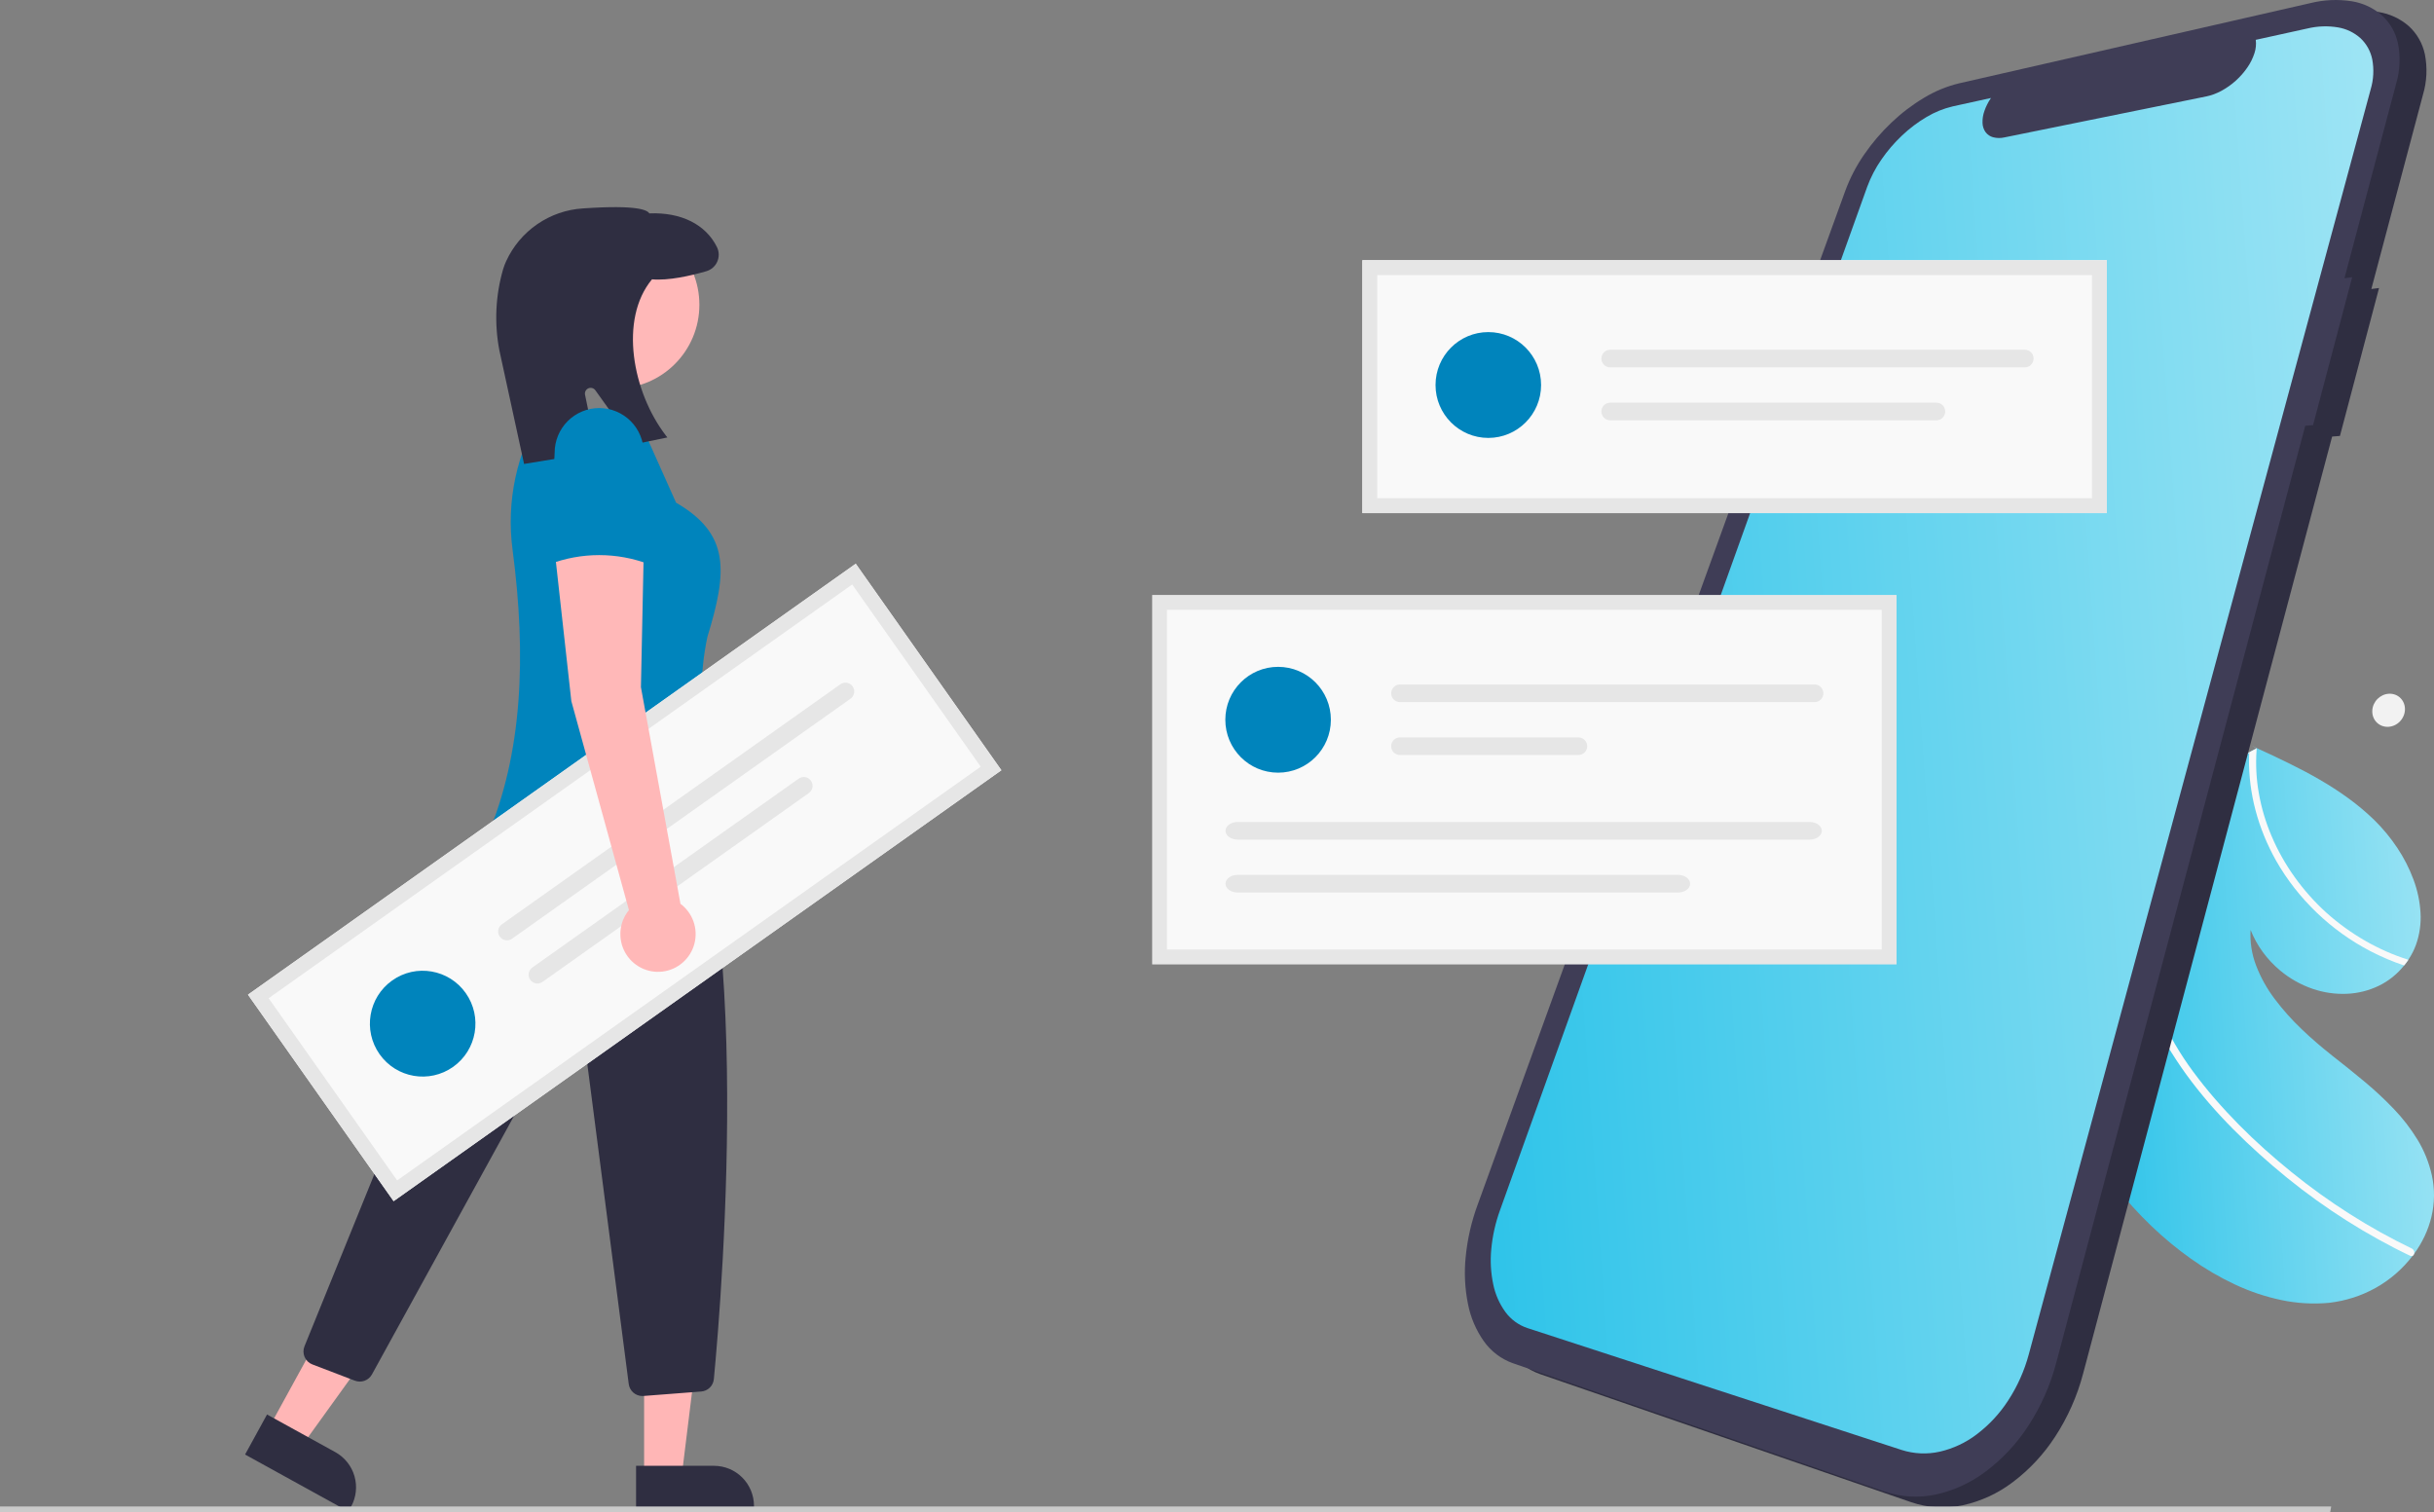 <svg width="206" height="128" viewBox="0 0 206 128" fill="none" xmlns="http://www.w3.org/2000/svg">
<rect x="0" y="0" width="206" height="128" fill="#808080" stroke="none"/>
<path d="M179.011 100.369C178.966 100.311 178.92 100.252 178.875 100.194C178.83 100.135 178.785 100.076 178.74 100.018C178.695 99.959 178.651 99.9 178.606 99.841C178.562 99.781 178.518 99.722 178.474 99.662C178.4 97.947 178.399 96.247 178.471 94.562C178.541 92.889 178.682 91.236 178.894 89.603C179.104 87.983 179.383 86.387 179.729 84.816C180.073 83.258 180.482 81.729 180.958 80.229C181.012 80.056 181.067 79.884 181.123 79.713C181.179 79.541 181.236 79.371 181.295 79.201C181.353 79.031 181.412 78.862 181.472 78.693C181.532 78.525 181.592 78.357 181.654 78.189C182.112 76.937 182.616 75.716 183.166 74.525C183.713 73.342 184.303 72.192 184.937 71.075C185.566 69.966 186.236 68.89 186.948 67.849C187.656 66.816 188.402 65.819 189.188 64.858L189.312 64.707L189.436 64.557L189.561 64.408L189.686 64.26L189.776 64.153L189.867 64.047C189.897 64.012 189.928 63.977 189.959 63.942C189.989 63.907 190.02 63.872 190.052 63.838L190.127 63.797L190.201 63.757L190.275 63.716L190.348 63.676L190.353 63.674L190.358 63.672L190.362 63.67L190.367 63.668L190.397 63.652L190.426 63.635L190.455 63.619L190.483 63.602L190.611 63.533L190.739 63.465L190.867 63.398L190.994 63.329L190.897 63.281L190.654 63.159L190.656 63.158C190.676 63.167 190.697 63.177 190.718 63.187C190.738 63.197 190.759 63.206 190.78 63.215C190.8 63.225 190.821 63.235 190.841 63.245C190.862 63.254 190.882 63.264 190.903 63.275L190.926 63.285L190.95 63.295L190.974 63.305C190.982 63.308 190.99 63.312 190.997 63.316C191.004 63.32 191.011 63.323 191.018 63.325L191.039 63.334L191.06 63.343L191.081 63.352C191.967 63.759 192.855 64.172 193.731 64.606C194.608 65.039 195.471 65.49 196.31 65.977C197.148 66.459 197.959 66.985 198.741 67.552C199.521 68.117 200.26 68.738 200.951 69.409C201.679 70.124 202.331 70.913 202.896 71.763C203.454 72.6 203.913 73.498 204.263 74.44C204.6 75.338 204.801 76.281 204.859 77.238C204.915 78.158 204.786 79.081 204.479 79.95C204.438 80.064 204.393 80.175 204.345 80.286C204.297 80.396 204.246 80.504 204.192 80.611C204.138 80.718 204.08 80.823 204.019 80.926C203.959 81.029 203.895 81.13 203.828 81.23C203.8 81.271 203.772 81.312 203.743 81.353C203.714 81.394 203.684 81.434 203.655 81.474C203.625 81.514 203.594 81.554 203.564 81.593C203.533 81.633 203.502 81.672 203.471 81.711C202.891 82.442 202.154 83.033 201.315 83.438C200.471 83.843 199.554 84.071 198.619 84.109C197.637 84.15 196.656 84.007 195.726 83.688C194.729 83.346 193.802 82.825 192.992 82.15C192.712 81.917 192.446 81.668 192.197 81.403C191.95 81.14 191.719 80.862 191.507 80.571C191.296 80.282 191.104 79.981 190.931 79.667C190.759 79.357 190.608 79.035 190.478 78.704C190.417 79.731 190.575 80.758 190.944 81.718C191.332 82.727 191.86 83.676 192.512 84.537C193.201 85.454 193.966 86.312 194.797 87.101C195.634 87.906 196.524 88.661 197.402 89.356C198.281 90.051 199.19 90.762 200.071 91.503C200.951 92.232 201.788 93.01 202.579 93.835C203.347 94.632 204.025 95.51 204.603 96.453C205.171 97.385 205.582 98.404 205.818 99.47C206.072 100.631 206.059 101.834 205.781 102.989C205.646 103.551 205.453 104.098 205.207 104.62C204.958 105.147 204.66 105.649 204.316 106.119L204.284 106.162L204.252 106.205L204.219 106.248L204.186 106.29C203.348 107.388 202.296 108.304 201.094 108.982C200.489 109.323 199.851 109.602 199.191 109.815C198.514 110.033 197.818 110.184 197.112 110.264C195.768 110.388 194.414 110.31 193.094 110.033C191.734 109.748 190.413 109.304 189.155 108.712C187.856 108.102 186.613 107.376 185.443 106.543C184.262 105.705 183.145 104.782 182.099 103.78C181.821 103.515 181.548 103.244 181.281 102.969C181.013 102.694 180.75 102.414 180.492 102.129C180.235 101.845 179.982 101.556 179.736 101.263C179.489 100.969 179.248 100.671 179.011 100.369Z" fill="url(#paint0_linear_5374_27672)"/>
<path d="M200.608 80.496C199.778 80.063 198.98 79.572 198.22 79.026C196.701 77.934 195.345 76.633 194.191 75.16C193.618 74.429 193.1 73.657 192.64 72.851C192.256 72.17 191.915 71.465 191.619 70.74C191.33 70.034 191.088 69.309 190.892 68.571C190.702 67.85 190.56 67.117 190.467 66.377C190.376 65.652 190.336 64.922 190.348 64.191C190.349 64.15 190.35 64.109 190.351 64.069C190.351 64.028 190.352 63.987 190.353 63.946C190.355 63.904 190.356 63.864 190.358 63.824L190.364 63.702C190.329 63.73 190.295 63.758 190.26 63.786L190.156 63.87L190.053 63.956L189.95 64.041L189.883 64.097L189.817 64.152L189.751 64.208L189.686 64.263L189.776 64.157L189.868 64.047C189.899 64.012 189.929 63.977 189.96 63.942C189.991 63.907 190.022 63.873 190.054 63.839L190.128 63.798L190.202 63.757L190.275 63.717L190.348 63.676L190.353 63.675L190.358 63.672L190.362 63.67L190.367 63.669L190.397 63.652L190.426 63.636L190.455 63.619L190.483 63.603L190.611 63.534L190.739 63.466L190.867 63.398L190.995 63.33L190.895 63.281L190.652 63.159L190.654 63.158C190.674 63.167 190.695 63.176 190.716 63.186C190.736 63.196 190.757 63.206 190.778 63.215C190.798 63.225 190.819 63.235 190.839 63.244C190.86 63.254 190.88 63.264 190.901 63.274L190.924 63.284L190.948 63.294L190.972 63.305C190.98 63.308 190.988 63.312 190.995 63.316L190.993 63.355L190.99 63.391L190.988 63.427L190.986 63.464C190.897 64.694 190.961 65.931 191.177 67.146C191.399 68.396 191.763 69.616 192.264 70.783C192.78 71.991 193.426 73.139 194.19 74.207C194.979 75.311 195.883 76.329 196.887 77.242C197.898 78.147 199 78.945 200.176 79.621C200.757 79.955 201.355 80.257 201.968 80.528C202.575 80.795 203.197 81.029 203.83 81.229C203.802 81.271 203.774 81.312 203.745 81.352C203.716 81.393 203.686 81.433 203.656 81.473C203.627 81.513 203.596 81.553 203.566 81.593C203.535 81.632 203.504 81.672 203.473 81.711C203.229 81.629 202.986 81.543 202.744 81.452C202.503 81.361 202.263 81.264 202.024 81.163C201.785 81.061 201.547 80.955 201.311 80.843C201.075 80.732 200.841 80.616 200.608 80.496Z" fill="#F9F9F9"/>
<path d="M184.175 89.691C183.903 89.284 183.647 88.87 183.405 88.448C183.164 88.026 182.939 87.598 182.729 87.164C182.519 86.73 182.326 86.291 182.148 85.846C181.97 85.401 181.809 84.953 181.665 84.5C181.591 84.26 181.524 84.019 181.461 83.777C181.399 83.535 181.343 83.293 181.292 83.051C181.242 82.808 181.197 82.565 181.158 82.322C181.119 82.078 181.086 81.835 181.059 81.591C181.045 81.478 181.033 81.365 181.022 81.251C181.011 81.137 181.001 81.023 180.993 80.91C180.984 80.796 180.977 80.683 180.971 80.569C180.965 80.456 180.961 80.342 180.957 80.229C181.011 80.056 181.066 79.884 181.123 79.713C181.179 79.541 181.236 79.37 181.294 79.2C181.352 79.03 181.411 78.861 181.471 78.692C181.531 78.523 181.592 78.356 181.654 78.188C181.64 78.328 181.628 78.469 181.619 78.61C181.609 78.751 181.602 78.892 181.596 79.034C181.59 79.175 181.587 79.318 181.585 79.46C181.583 79.603 181.584 79.745 181.586 79.888C181.586 79.966 181.586 80.044 181.588 80.122C181.589 80.2 181.592 80.278 181.594 80.356C181.597 80.434 181.6 80.512 181.604 80.59C181.608 80.668 181.613 80.745 181.618 80.823C181.678 81.698 181.815 82.565 182.027 83.415C182.242 84.276 182.522 85.119 182.866 85.936C183.216 86.77 183.619 87.579 184.074 88.36C184.537 89.155 185.042 89.923 185.589 90.662C186.177 91.459 186.799 92.236 187.454 92.992C188.109 93.747 188.79 94.482 189.495 95.196C190.2 95.91 190.927 96.601 191.674 97.271C192.421 97.94 193.181 98.586 193.953 99.21C194.743 99.849 195.55 100.465 196.373 101.056C197.195 101.647 198.031 102.212 198.881 102.752C199.73 103.291 200.592 103.804 201.466 104.29C202.341 104.777 203.226 105.236 204.12 105.667C204.161 105.687 204.198 105.714 204.229 105.748C204.26 105.781 204.285 105.818 204.302 105.86C204.32 105.9 204.331 105.944 204.333 105.988C204.336 106.032 204.33 106.077 204.316 106.119C204.312 106.138 204.305 106.155 204.297 106.172C204.289 106.189 204.279 106.205 204.268 106.219C204.257 106.234 204.245 106.247 204.231 106.259C204.217 106.271 204.203 106.281 204.187 106.289C204.17 106.297 204.152 106.302 204.134 106.306C204.116 106.309 204.097 106.31 204.079 106.309C204.06 106.307 204.042 106.304 204.023 106.298C204.005 106.293 203.987 106.285 203.97 106.275C203.859 106.222 203.749 106.169 203.638 106.115C203.528 106.062 203.418 106.008 203.308 105.954C203.198 105.899 203.088 105.844 202.978 105.789C202.869 105.734 202.759 105.678 202.649 105.621C201.738 105.152 200.838 104.654 199.951 104.128C199.064 103.602 198.19 103.049 197.329 102.468C196.469 101.888 195.624 101.281 194.795 100.649C193.966 100.016 193.154 99.358 192.36 98.675C191.592 98.017 190.835 97.338 190.096 96.635C189.357 95.932 188.636 95.207 187.942 94.458C187.248 93.709 186.582 92.938 185.951 92.143C185.319 91.349 184.725 90.532 184.175 89.691Z" fill="#F9F9F9"/>
<path d="M201.35 24.375L200.697 24.46L205.075 7.983C205.398 6.883 205.45 5.721 205.228 4.596C205.036 3.677 204.559 2.842 203.867 2.21C203.141 1.577 202.252 1.164 201.302 1.016C200.145 0.837 198.964 0.89 197.828 1.172L168.072 7.967C167.033 8.219 166.039 8.629 165.124 9.183C164.128 9.776 163.203 10.48 162.364 11.281C161.501 12.097 160.727 13.003 160.053 13.982C159.396 14.931 158.86 15.958 158.458 17.04L127.324 102.9C126.807 104.312 126.47 105.784 126.323 107.281C126.187 108.61 126.251 109.952 126.514 111.262C126.734 112.4 127.192 113.478 127.858 114.425C128.469 115.286 129.33 115.938 130.324 116.29L161.763 127.142C163.16 127.619 164.659 127.709 166.102 127.401C167.645 127.064 169.096 126.394 170.354 125.438C171.767 124.373 172.982 123.068 173.943 121.581C175.008 119.947 175.804 118.152 176.3 116.265L197.378 36.948L198.039 36.895L201.35 24.375Z" fill="#2F2E41"/>
<path d="M199.075 23.463L198.422 23.548L202.8 7.071C203.123 5.971 203.175 4.809 202.953 3.684C202.76 2.765 202.284 1.93 201.591 1.298C200.866 0.665 199.977 0.252 199.027 0.104C197.87 -0.075 196.689 -0.022 195.552 0.26L165.796 7.055C164.758 7.307 163.764 7.717 162.849 8.271C161.853 8.864 160.927 9.568 160.089 10.369C159.226 11.185 158.451 12.091 157.778 13.07C157.12 14.018 156.584 15.046 156.182 16.128L125.049 101.989C124.531 103.4 124.195 104.872 124.048 106.369C123.912 107.698 123.976 109.04 124.239 110.35C124.458 111.488 124.916 112.566 125.583 113.513C126.194 114.374 127.055 115.026 128.049 115.378L159.488 126.23C160.884 126.707 162.383 126.797 163.827 126.489C165.369 126.152 166.82 125.482 168.079 124.526C169.492 123.461 170.707 122.156 171.668 120.669C172.733 119.035 173.529 117.24 174.025 115.353L195.102 36.036L195.764 35.983L199.075 23.463Z" fill="#3F3D56"/>
<path d="M195.289 2.41L190.915 3.371C190.963 3.75 190.925 4.136 190.805 4.499C190.668 4.923 190.471 5.325 190.218 5.692C189.649 6.525 188.89 7.21 188.004 7.69C187.898 7.746 187.792 7.798 187.687 7.846C187.582 7.894 187.476 7.938 187.371 7.977C187.266 8.016 187.162 8.05 187.058 8.08C186.954 8.11 186.852 8.135 186.751 8.156L169.649 11.628C169.332 11.702 169.002 11.698 168.686 11.617C168.432 11.549 168.208 11.397 168.049 11.187C167.889 10.961 167.799 10.693 167.79 10.416C167.777 10.063 167.832 9.711 167.954 9.379C167.984 9.289 168.019 9.199 168.057 9.108C168.096 9.018 168.139 8.927 168.184 8.836C168.23 8.745 168.279 8.654 168.333 8.564C168.387 8.473 168.444 8.383 168.504 8.293L165.266 9.004C164.486 9.188 163.739 9.491 163.051 9.903C162.3 10.347 161.601 10.874 160.969 11.476C160.317 12.091 159.732 12.774 159.224 13.513C158.729 14.228 158.327 15.002 158.027 15.818L126.952 102.425C126.565 103.489 126.317 104.599 126.213 105.727C126.117 106.722 126.174 107.726 126.381 108.705C126.553 109.55 126.905 110.349 127.413 111.046C127.878 111.678 128.527 112.151 129.27 112.399L160.941 122.716C161.986 123.052 163.101 123.102 164.172 122.861C165.312 122.599 166.383 122.096 167.313 121.384C168.353 120.594 169.248 119.63 169.958 118.533C170.745 117.329 171.335 116.006 171.707 114.616L200.643 7.551C200.886 6.733 200.931 5.87 200.775 5.031C200.639 4.345 200.292 3.717 199.784 3.237C199.251 2.758 198.593 2.44 197.886 2.32C197.023 2.175 196.14 2.206 195.289 2.41Z" fill="url(#paint1_linear_5374_27672)"/>
<path d="M178.306 43.428H115.305V22.022H178.306V43.428Z" fill="#F9F9F9"/>
<path d="M159.886 50.983H98.141V80.993H159.886V50.983Z" fill="#F9F9F9"/>
<path d="M108.171 65.394C110.638 65.394 112.638 63.389 112.638 60.916C112.638 58.442 110.638 56.438 108.171 56.438C105.705 56.438 103.705 58.442 103.705 60.916C103.705 63.389 105.705 65.394 108.171 65.394Z" fill="#0084BC"/>
<path d="M118.487 57.931C118.289 57.931 118.1 58.009 117.96 58.149C117.821 58.289 117.742 58.479 117.742 58.677C117.742 58.875 117.821 59.065 117.96 59.205C118.1 59.345 118.289 59.423 118.487 59.423H153.579C153.776 59.423 153.965 59.344 154.104 59.204C154.243 59.064 154.321 58.875 154.321 58.677C154.321 58.48 154.243 58.29 154.104 58.15C153.965 58.01 153.776 57.931 153.579 57.931H118.487Z" fill="#E6E6E6"/>
<path d="M118.487 62.409C118.389 62.408 118.292 62.428 118.202 62.465C118.111 62.502 118.029 62.557 117.96 62.626C117.89 62.695 117.835 62.777 117.798 62.868C117.76 62.958 117.74 63.056 117.74 63.154C117.74 63.252 117.759 63.349 117.796 63.44C117.834 63.53 117.888 63.613 117.957 63.682C118.027 63.752 118.109 63.807 118.199 63.844C118.289 63.882 118.386 63.901 118.484 63.901H133.587C133.685 63.901 133.782 63.882 133.872 63.845C133.962 63.807 134.045 63.752 134.114 63.683C134.183 63.614 134.238 63.531 134.275 63.441C134.312 63.35 134.332 63.253 134.332 63.155C134.332 63.057 134.312 62.96 134.275 62.87C134.238 62.779 134.183 62.697 134.114 62.627C134.045 62.558 133.962 62.503 133.872 62.466C133.782 62.428 133.685 62.409 133.587 62.409H118.487Z" fill="#E6E6E6"/>
<path d="M104.746 69.567C104.18 69.567 103.719 69.902 103.719 70.314C103.719 70.725 104.18 71.06 104.746 71.06H153.162C153.728 71.06 154.189 70.725 154.189 70.314C154.189 69.902 153.728 69.567 153.162 69.567H104.746Z" fill="#E6E6E6"/>
<path d="M104.746 74.046C104.18 74.046 103.719 74.38 103.719 74.792C103.719 75.203 104.18 75.538 104.746 75.538H142.017C142.583 75.538 143.044 75.203 143.044 74.792C143.044 74.38 142.583 74.046 142.017 74.046H104.746Z" fill="#E6E6E6"/>
<path d="M160.513 81.623H97.512V50.353H160.513V81.623ZM98.767 80.364H159.257V51.612H98.767V80.364Z" fill="#E6E6E6"/>
<path d="M125.962 37.063C128.429 37.063 130.429 35.058 130.429 32.585C130.429 30.111 128.429 28.106 125.962 28.106C123.496 28.106 121.496 30.111 121.496 32.585C121.496 35.058 123.496 37.063 125.962 37.063Z" fill="#0084BC"/>
<path d="M136.278 29.599C136.08 29.599 135.891 29.678 135.751 29.818C135.612 29.958 135.533 30.148 135.533 30.346C135.533 30.544 135.612 30.733 135.751 30.873C135.891 31.013 136.08 31.092 136.278 31.092H171.37C171.567 31.092 171.756 31.013 171.895 30.873C172.034 30.733 172.112 30.543 172.112 30.346C172.112 30.148 172.034 29.959 171.895 29.819C171.756 29.679 171.567 29.6 171.37 29.599H136.278Z" fill="#E6E6E6"/>
<path d="M136.278 34.078C136.18 34.077 136.083 34.096 135.993 34.134C135.902 34.171 135.82 34.226 135.751 34.295C135.681 34.364 135.626 34.446 135.589 34.537C135.551 34.627 135.531 34.724 135.531 34.822C135.531 34.92 135.55 35.018 135.587 35.108C135.625 35.199 135.679 35.282 135.749 35.351C135.818 35.42 135.9 35.476 135.99 35.513C136.08 35.551 136.177 35.57 136.275 35.57H163.888C164.085 35.57 164.275 35.492 164.414 35.352C164.554 35.212 164.632 35.022 164.632 34.824C164.632 34.626 164.554 34.436 164.414 34.296C164.275 34.156 164.085 34.078 163.888 34.078H136.278Z" fill="#E6E6E6"/>
<path d="M178.306 43.428H115.305V22.022H178.306V43.428ZM116.561 42.169H177.05V23.281H116.561V42.169Z" fill="#E6E6E6"/>
<path d="M54.514 124.968H57.69L59.201 112.686L54.514 112.686L54.514 124.968Z" fill="#FFB6B6"/>
<path d="M63.815 127.924L53.833 127.925L53.833 124.058L60.428 124.058C61.326 124.058 62.188 124.415 62.823 125.052C63.458 125.689 63.814 126.552 63.814 127.453L63.815 127.924Z" fill="#2F2E41"/>
<path d="M22.758 120.842L25.541 122.376L32.767 112.343L28.659 110.079L22.758 120.842Z" fill="#FFB6B6"/>
<path d="M29.488 127.925L20.742 123.103L22.6 119.715L28.379 122.901C29.166 123.335 29.749 124.064 29.999 124.929C30.25 125.793 30.148 126.722 29.715 127.511L29.488 127.925Z" fill="#2F2E41"/>
<path d="M54.367 118.151C54.084 118.15 53.811 118.047 53.598 117.86C53.386 117.672 53.248 117.414 53.212 117.132L49.24 86.445C49.223 86.309 49.163 86.183 49.069 86.083C48.975 85.983 48.853 85.916 48.719 85.891C48.584 85.865 48.446 85.883 48.322 85.941C48.199 85.999 48.097 86.095 48.031 86.215L31.478 116.326C31.341 116.572 31.122 116.761 30.858 116.858C30.595 116.955 30.305 116.953 30.042 116.855L26.434 115.476C26.289 115.421 26.157 115.337 26.044 115.229C25.932 115.122 25.842 114.993 25.78 114.85C25.718 114.707 25.686 114.554 25.684 114.398C25.682 114.242 25.711 114.088 25.77 113.943L37.236 85.701C37.265 85.629 37.285 85.553 37.295 85.477C38.848 73.424 42.799 67.295 43.973 65.704C44.059 65.587 44.115 65.451 44.138 65.307C44.16 65.164 44.148 65.017 44.102 64.879L43.94 64.394C43.876 64.201 43.863 63.995 43.902 63.796C43.941 63.596 44.032 63.411 44.165 63.257C48.395 58.426 55.769 61.062 55.843 61.089L55.88 61.103L55.903 61.135C64.171 72.504 61.114 109.431 60.417 116.718C60.391 116.992 60.27 117.248 60.074 117.44C59.878 117.633 59.62 117.75 59.346 117.77L54.457 118.147C54.427 118.15 54.397 118.151 54.367 118.151Z" fill="#2F2E41"/>
<path d="M52.124 32.881C56.028 32.881 59.192 29.708 59.192 25.795C59.192 21.881 56.028 18.708 52.124 18.708C48.221 18.708 45.057 21.881 45.057 25.795C45.057 29.708 48.221 32.881 52.124 32.881Z" fill="#FFB8B8"/>
<path d="M41.197 70.889L61.995 72.787C60.181 66.466 58.52 60.166 59.874 53.889C61.594 48.286 61.754 45.182 57.218 42.543L54.155 35.692L48.612 35.49L45.909 34.747C43.725 38.268 42.832 42.44 43.383 46.549C44.558 55.484 44.24 63.774 41.197 70.889Z" fill="#0084BC"/>
<path d="M44.354 39.266L42.262 29.639C41.826 27.36 41.935 25.009 42.582 22.781C42.652 22.553 42.737 22.329 42.836 22.112C43.415 20.846 44.325 19.762 45.47 18.975C46.615 18.187 47.952 17.725 49.337 17.639C54.092 17.31 54.79 17.812 54.962 18.06C57.648 17.951 59.731 18.992 60.682 20.918C60.775 21.109 60.825 21.318 60.829 21.531C60.832 21.744 60.789 21.954 60.703 22.149C60.617 22.343 60.489 22.516 60.329 22.655C60.168 22.795 59.98 22.897 59.776 22.956C58.448 23.339 56.582 23.766 55.182 23.64C52.377 27.014 53.523 33.196 56.37 36.879L56.481 37.024L53.661 37.603L50.385 33.028C50.32 32.937 50.226 32.872 50.118 32.842C50.011 32.813 49.897 32.821 49.795 32.866C49.694 32.91 49.61 32.989 49.559 33.088C49.508 33.187 49.492 33.301 49.515 33.41L50.51 38.256L44.354 39.266Z" fill="#2F2E41"/>
<path d="M197.212 128H0V127.502H197.302L197.212 128Z" fill="#CACACA"/>
<path d="M84.752 65.188L33.313 101.66L20.986 84.183L72.425 47.711L84.752 65.188Z" fill="#F9F9F9"/>
<path d="M38.351 90.293C40.365 88.865 40.843 86.07 39.419 84.051C37.995 82.032 35.207 81.552 33.194 82.981C31.18 84.408 30.701 87.203 32.126 89.222C33.55 91.242 36.337 91.721 38.351 90.293Z" fill="#0084BC"/>
<path d="M42.475 78.228C42.314 78.342 42.204 78.516 42.171 78.711C42.138 78.906 42.183 79.106 42.297 79.268C42.411 79.43 42.584 79.539 42.779 79.573C42.973 79.606 43.173 79.561 43.334 79.447L71.986 59.131C72.147 59.017 72.255 58.843 72.289 58.648C72.322 58.453 72.276 58.253 72.163 58.092C72.049 57.931 71.876 57.821 71.682 57.787C71.487 57.754 71.288 57.799 71.126 57.912L42.475 78.228Z" fill="#E6E6E6"/>
<path d="M45.053 81.884C44.892 81.998 44.783 82.171 44.749 82.366C44.715 82.561 44.76 82.761 44.874 82.923C44.988 83.085 45.16 83.195 45.355 83.229C45.549 83.263 45.749 83.218 45.91 83.104L45.913 83.103L68.456 67.119C68.617 67.004 68.726 66.831 68.76 66.636C68.793 66.441 68.748 66.24 68.634 66.079C68.577 65.999 68.506 65.93 68.423 65.878C68.34 65.826 68.248 65.79 68.152 65.774C67.957 65.74 67.757 65.786 67.596 65.9L45.053 81.884Z" fill="#E6E6E6"/>
<path d="M84.752 65.188L33.313 101.66L20.986 84.183L72.425 47.711L84.752 65.188ZM33.613 99.905L83.001 64.887L72.125 49.466L22.737 84.484L33.613 99.905Z" fill="#E6E6E6"/>
<path d="M202.209 58.714C202.391 58.707 202.573 58.738 202.743 58.805C202.904 58.87 203.05 58.967 203.172 59.091C203.294 59.216 203.39 59.365 203.453 59.528C203.519 59.701 203.549 59.886 203.541 60.071C203.534 60.261 203.49 60.448 203.411 60.621C203.335 60.791 203.228 60.946 203.097 61.078C202.966 61.209 202.813 61.315 202.644 61.39C202.473 61.467 202.288 61.51 202.101 61.515C201.918 61.52 201.736 61.488 201.567 61.419C201.407 61.353 201.261 61.255 201.141 61.13C201.019 61.005 200.925 60.856 200.863 60.694C200.798 60.521 200.769 60.337 200.777 60.153C200.784 59.964 200.828 59.778 200.906 59.605C200.982 59.437 201.088 59.284 201.218 59.153C201.348 59.023 201.5 58.917 201.668 58.84C201.838 58.763 202.022 58.72 202.209 58.714Z" fill="#F2F2F2"/>
<path d="M57.59 76.492L54.245 58.158L54.48 46.819L46.941 46.583L48.355 59.339L53.23 77.027C52.825 77.52 52.577 78.123 52.518 78.759C52.459 79.395 52.591 80.034 52.897 80.594C53.203 81.153 53.67 81.608 54.237 81.899C54.804 82.191 55.444 82.305 56.077 82.227C56.709 82.15 57.303 81.884 57.783 81.464C58.263 81.045 58.607 80.491 58.77 79.873C58.933 79.256 58.907 78.604 58.697 78.001C58.487 77.399 58.101 76.873 57.59 76.492H57.59Z" fill="#FFB8B8"/>
<path d="M46.471 47.763C49.202 46.72 52.221 46.72 54.952 47.763L54.481 38.315C54.481 37.818 54.383 37.327 54.194 36.868C54.005 36.41 53.727 35.993 53.377 35.642C53.027 35.291 52.611 35.013 52.154 34.823C51.697 34.633 51.206 34.535 50.711 34.535C50.216 34.535 49.726 34.633 49.269 34.823C48.812 35.013 48.396 35.291 48.046 35.642C47.696 35.993 47.418 36.41 47.229 36.868C47.039 37.327 46.942 37.818 46.942 38.315L46.471 47.763Z" fill="#0084BC"/>
<defs>
<linearGradient id="paint0_linear_5374_27672" x1="178.418" y1="115.176" x2="209.526" y2="113.111" gradientUnits="userSpaceOnUse">
<stop stop-color="#2CC3E9"/>
<stop offset="0.984" stop-color="#9DE4F4"/>
</linearGradient>
<linearGradient id="paint1_linear_5374_27672" x1="126.168" y1="135.444" x2="210.374" y2="129.535" gradientUnits="userSpaceOnUse">
<stop stop-color="#2CC3E9"/>
<stop offset="0.984" stop-color="#9DE4F4"/>
</linearGradient>
</defs>
</svg>
